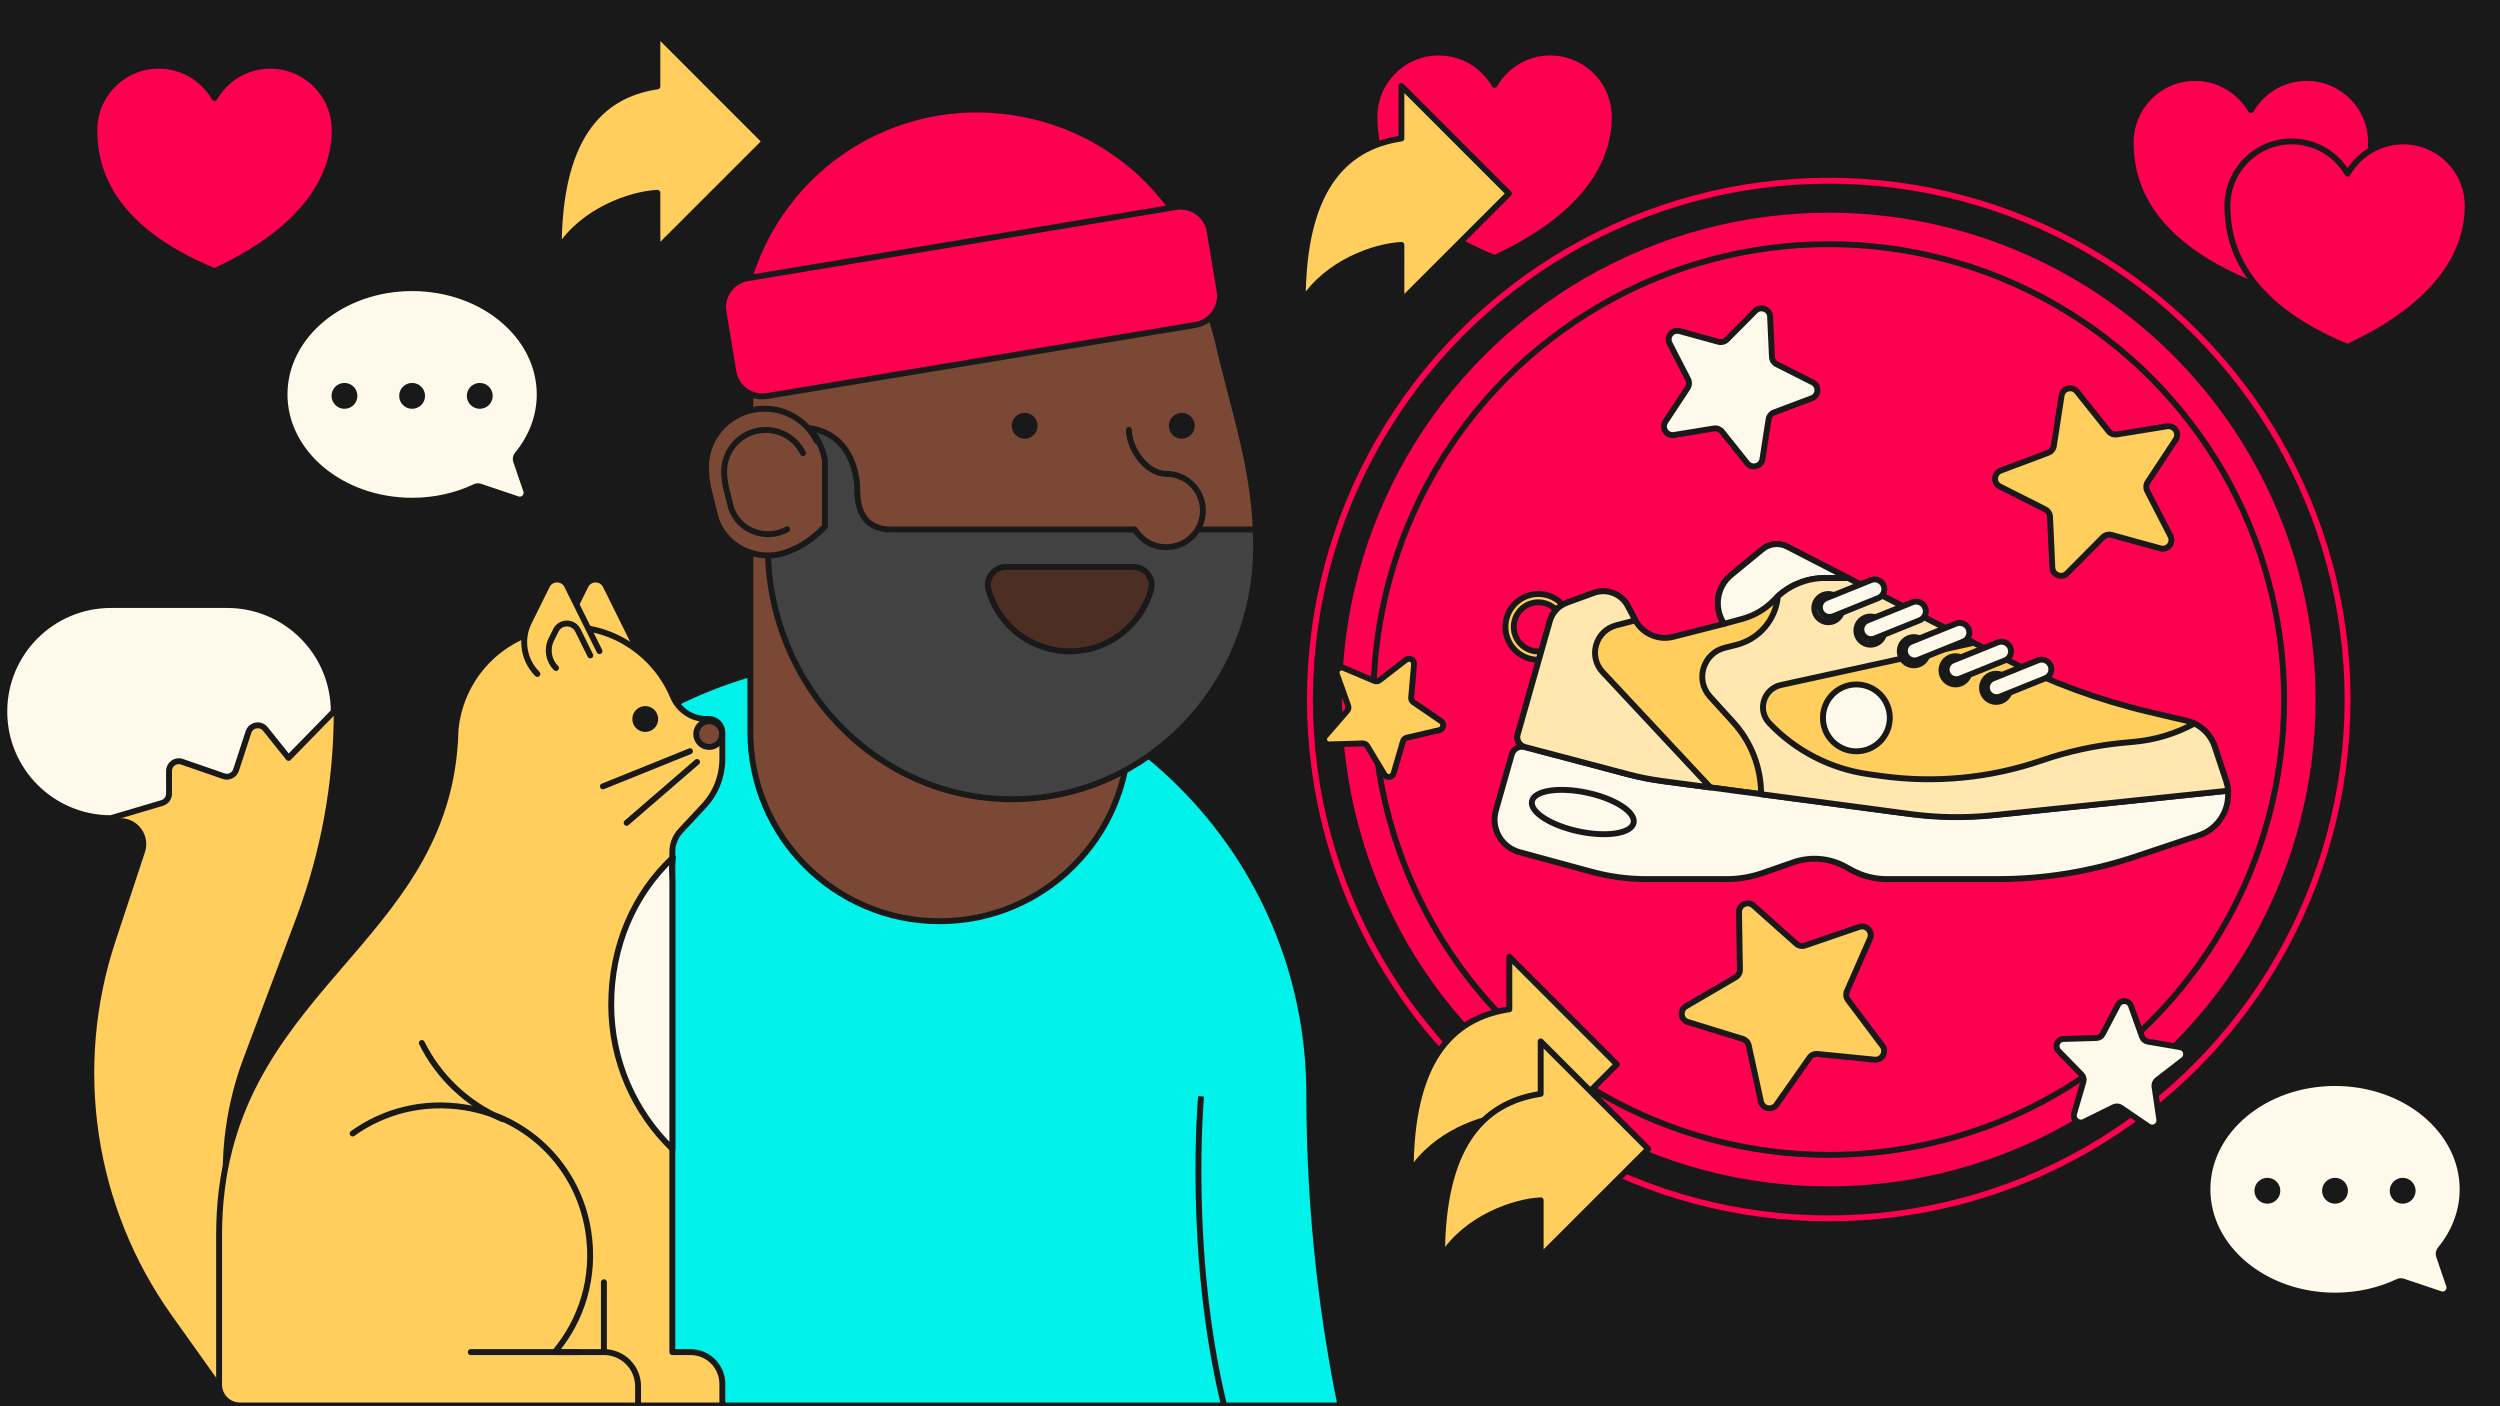 <?xml version="1.0" encoding="UTF-8"?>
<!-- Generator: Adobe Illustrator 28.2.0, SVG Export Plug-In . SVG Version: 6.00 Build 0)  -->
<svg xmlns="http://www.w3.org/2000/svg" xmlns:xlink="http://www.w3.org/1999/xlink" version="1.2" x="0px" y="0px" viewBox="0 0 1200 675" overflow="visible" xml:space="preserve">
<g id="Layer_1">
	<rect fill="#191919" width="1200" height="675"></rect>
</g>
<g id="Layer_2">
	<path fill="#00F2EA" stroke="#191919" stroke-width="2.835" stroke-linejoin="round" stroke-miterlimit="10" d="M643.448,674.623   c-7.524-36.692-14.996-88.451-14.996-149.345c0-115.951-93.997-209.948-209.948-209.948s-209.948,93.997-209.948,209.948   c0,65.419,5.735,114.998,11.875,149.345H643.448z"></path>
	<g>
		<path fill="#FFCE5C" d="M109.042,290.404H53.226c-28.257,0-51.164,22.907-51.164,51.164v0c0,28.257,22.907,51.164,51.164,51.164    h4.557c8.468,0,14.454,8.286,11.794,16.325l-14.184,42.87C35.3,512.654,45.355,579.321,82.463,631.42l29.375,41.242l28.73-10.154    L128.8,642.665c-24.217-40.836-28.582-90.46-11.866-134.897l25.258-67.148c11.911-31.666,18.014-65.22,18.014-99.052v0    C160.206,313.311,137.299,290.404,109.042,290.404z"></path>
		<path fill="#FFF9EB" stroke="#191919" stroke-width="2.835" stroke-linejoin="round" stroke-miterlimit="10" d="M109.042,290.404    H53.226c-28.257,0-51.164,22.907-51.164,51.164v0c0,28.257,22.907,51.164,51.164,51.164h0l24.556-7.276    c1.988-0.589,3.352-2.415,3.352-4.489v-10.905c0-3.219,3.174-5.478,6.215-4.423l19.986,6.928c2.473,0.857,5.169-0.48,5.983-2.968    l5.954-18.206c1.156-3.536,5.775-4.376,8.102-1.474l11.125,13.874l21.706-22.225c0,0,0,0,0,0    C160.206,313.311,137.299,290.404,109.042,290.404z"></path>
	</g>
	
		<path fill="#7A4835" stroke="#191919" stroke-width="2.835" stroke-linecap="round" stroke-linejoin="round" stroke-miterlimit="10" d="   M360.174,351.331c0,50.178,40.678,90.856,90.856,90.856s90.856-40.678,90.856-90.856V177.747H360.174V351.331z"></path>
	
		<path fill="#7A4835" stroke="#191919" stroke-width="2.835" stroke-linecap="round" stroke-linejoin="round" stroke-miterlimit="10" d="   M360.174,262.248v-68.984c0-63.026,51.093-114.119,114.119-114.119c53.016,0,99.2,35.758,110.409,85.148   c7.629,33.614,18.242,61.554,18.242,97.954c0,67.039-54.346,121.385-121.385,121.385"></path>
	
		<path fill="#424242" stroke="#191919" stroke-width="2.835" stroke-linecap="round" stroke-linejoin="round" stroke-miterlimit="10" d="   M387.718,205.347c6.768,5.449,8.255,15.698,8.255,15.698v31.72c-19.385,19.385-27.419,9.482-27.419,9.482   c0,67.039,52.47,121.385,117.196,121.385s117.196-54.346,117.196-121.385l-0.182-8.084H472.806c0,0-31.016,0-45.113,0   c-14.098,0-16.213-11.267-16.213-19.021S408.364,207.977,387.718,205.347"></path>
	<g>
		
			<path fill="#FFCE5C" stroke="#191919" stroke-width="2.835" stroke-linecap="round" stroke-linejoin="round" stroke-miterlimit="10" d="    M306.278,312.54l-15.536-31.371c-1.986-4.01-7.705-4.01-9.691,0l-8.668,17.502c-4.105,8.289-2.465,18.272,4.075,24.813v0"></path>
		<path fill="#FFCE5C" stroke="#191919" stroke-width="2.835" stroke-linejoin="round" stroke-miterlimit="10" d="M346.73,674.623    H115.134c-5.502,0-9.962-4.46-9.962-9.962v-72.058c0-118.529,111.027-138.033,113.463-242.087v0    c2.503-27.817,25.61-49.693,54.077-49.693c22.629,0,41.993,13.789,50.246,33.415c2.747,6.532,9.006,10.892,16.092,10.892h1.236    c3.559,0,6.444,2.885,6.444,6.444v12.652c0,8.399-3.184,16.485-8.91,22.629l-11.109,11.92c-2.562,2.749-3.987,6.368-3.987,10.126    l0,240.102h8.704c8.451,0,15.302,6.851,15.302,15.302V674.623z"></path>
		
			<path fill="#FFCE5C" stroke="#191919" stroke-width="2.835" stroke-linecap="round" stroke-linejoin="round" stroke-miterlimit="10" d="    M169.263,544.094c14.814-10.651,33.837-15.815,54.095-12.519c30.487,4.961,54.068,28.645,58.962,59.143    c3.574,22.269-3.113,42.987-16.023,58.284h23.572c9.062,0,16.409,7.346,16.409,16.409v9.212l-92.107,0"></path>
		
			<path fill="#FFCE5C" stroke="#191919" stroke-width="2.835" stroke-linecap="round" stroke-linejoin="round" stroke-miterlimit="10" d="    M241.329,537.23c-17.375-7.352-30.971-20.671-38.849-36.596"></path>
		<circle fill="#191919" cx="309.721" cy="345.13" r="6.208"></circle>
		
			<circle fill="#7A4835" stroke="#191919" stroke-width="2.835" stroke-linecap="round" stroke-linejoin="round" stroke-miterlimit="10" cx="340.395" cy="352.338" r="6.208"></circle>
		
			<line fill="none" stroke="#191919" stroke-width="2.835" stroke-linecap="round" stroke-linejoin="round" stroke-miterlimit="10" x1="289.87" y1="649.002" x2="289.87" y2="615.492"></line>
		
			<path fill="#FFCE5C" stroke="#191919" stroke-width="2.835" stroke-linecap="round" stroke-linejoin="round" stroke-miterlimit="10" d="    M287.753,312.54l-15.536-31.371c-1.986-4.01-7.705-4.01-9.691,0l-8.668,17.502c-4.105,8.289-2.465,18.272,4.075,24.813v0"></path>
		
			<line fill="none" stroke="#191919" stroke-width="2.835" stroke-linecap="round" stroke-linejoin="round" stroke-miterlimit="10" x1="331.194" y1="360.587" x2="289.403" y2="377.456"></line>
		
			<line fill="none" stroke="#191919" stroke-width="2.835" stroke-linecap="round" stroke-linejoin="round" stroke-miterlimit="10" x1="334.57" y1="365.754" x2="300.772" y2="394.965"></line>
		<path fill="#FFF9EB" stroke="#191919" stroke-width="2.835" stroke-linejoin="round" stroke-miterlimit="10" d="M293.385,482.156    c0,27.201,11.254,51.76,29.34,69.323l0-128.064c0-4.009-0.547-7.97,0.307-11.828C304.181,429.224,293.385,454.306,293.385,482.156    z"></path>
		
			<path fill="#FFCE5C" stroke="#191919" stroke-width="2.835" stroke-linecap="round" stroke-linejoin="round" stroke-miterlimit="10" d="    M283.349,314.611l-5.967-12.049c-2.167-4.375-8.407-4.375-10.574,0l-2.175,4.391c-2.267,4.577-1.361,10.089,2.25,13.701l0,0"></path>
	</g>
	
		<path fill="#7A4835" stroke="#191919" stroke-width="2.835" stroke-linecap="round" stroke-linejoin="round" stroke-miterlimit="10" d="   M381.451,263.296c-3.796,2.112-8.168,3.316-12.82,3.316c-12.266,0-22.951-8.273-25.544-19.7c-1.765-7.777-4.22-14.241-4.22-22.663   c0-15.51,12.573-28.084,28.084-28.084c11.048,0,20.607,6.38,25.192,15.657"></path>
	<circle fill="#191919" cx="491.838" cy="204.374" r="6.208"></circle>
	<circle fill="#191919" cx="567.262" cy="204.374" r="6.208"></circle>
	
		<path fill="#7A4835" stroke="#191919" stroke-width="2.835" stroke-linecap="round" stroke-linejoin="round" stroke-miterlimit="10" d="   M544.703,254.097c3.076,5.125,8.688,8.555,15.101,8.555c9.72,0,17.6-7.88,17.6-17.6c0-9.72-7.88-17.6-17.6-17.6   c-9.72,0-17.918-12.258-17.918-21.078"></path>
	
		<path fill="#4C2E25" stroke="#191919" stroke-width="2.835" stroke-linecap="round" stroke-linejoin="round" stroke-miterlimit="10" d="   M543.969,272.099c5.786,0,10.081,5.512,8.503,11.078c-4.82,17-20.455,29.453-38.999,29.453s-34.179-12.453-38.999-29.453   c-1.578-5.566,2.717-11.078,8.503-11.078H543.969z"></path>
	
		<path fill="#7A4835" stroke="#191919" stroke-width="2.835" stroke-linecap="round" stroke-linejoin="round" stroke-miterlimit="10" d="   M377.829,254.049c-2.696,1.5-5.8,2.355-9.105,2.355c-8.711,0-16.299-5.875-18.141-13.99c-1.253-5.523-2.997-10.114-2.997-16.095   c0-11.015,8.929-19.944,19.944-19.944c7.846,0,14.634,4.531,17.891,11.119"></path>
	<path fill="#FF0050" stroke="#191919" stroke-width="2.835" stroke-linejoin="round" stroke-miterlimit="10" d="M1138.094,68.321   c0-17.066-13.835-30.9-30.901-30.9c-11.449,0-21.436,6.231-26.775,15.482c-5.339-9.251-15.326-15.482-26.775-15.482   c-17.066,0-30.9,13.835-30.9,30.9s6.044,46.521,57.675,67.744C1129.22,113.427,1138.094,85.824,1138.094,68.321z"></path>
	<g>
		
			<circle fill="#FF0050" stroke="#191919" stroke-width="2.835" stroke-linejoin="round" stroke-miterlimit="10" cx="877.797" cy="335.778" r="235.097"></circle>
		
			<circle fill="none" stroke="#191919" stroke-width="2.835" stroke-linejoin="round" stroke-miterlimit="10" cx="877.797" cy="335.778" r="218.57"></circle>
		
			<circle fill="none" stroke="#FF0050" stroke-width="2.835" stroke-linejoin="round" stroke-miterlimit="10" cx="877.797" cy="335.778" r="249.036"></circle>
	</g>
	
		<line fill="#FFCE5C" stroke="#191919" stroke-width="2.835" stroke-linecap="round" stroke-linejoin="round" stroke-miterlimit="10" x1="277.77" y1="649.002" x2="225.951" y2="649.002"></line>
	<g>
		<path fill="#FFCE5C" stroke="#191919" stroke-width="2.835" stroke-linejoin="round" stroke-miterlimit="10" d="M738.413,285.121    c-8.723,0-15.795,7.071-15.795,15.795c0,8.723,7.071,15.795,15.795,15.795c8.723,0,15.795-7.071,15.795-15.795    C754.208,292.193,747.136,285.121,738.413,285.121z M738.413,312.717c-6.517,0-11.801-5.283-11.801-11.801    c0-6.517,5.283-11.801,11.801-11.801c6.517,0,11.801,5.283,11.801,11.801C750.214,307.433,744.931,312.717,738.413,312.717z"></path>
		<g>
			<path fill="#FFCE5C" d="M899.459,421.561c-0.753-0.125-1.501-0.279-2.242-0.461C897.958,421.282,898.705,421.436,899.459,421.561     z"></path>
			<path fill="#FFCE5C" d="M895.838,420.726c-0.353-0.105-0.704-0.217-1.053-0.335C895.134,420.509,895.485,420.621,895.838,420.726     z"></path>
			<path fill="#FFCE5C" d="M999.215,418.053c-10.372,2.061-20.896,3.321-31.48,3.749     C978.319,421.374,988.843,420.114,999.215,418.053z"></path>
			<polygon fill="#FFCE5C" points="1024.158,411.441 1055.486,400.961 1024.158,411.441    "></polygon>
			<path fill="#FFCE5C" d="M1013.904,414.563c-2.858,0.792-5.731,1.523-8.618,2.189     C1008.173,416.086,1011.046,415.355,1013.904,414.563z"></path>
			<path fill="#FFCE5C" d="M893.692,419.999c-0.523-0.2-1.041-0.415-1.553-0.644C892.651,419.584,893.169,419.799,893.692,419.999z"></path>
			<path fill="#FFCE5C" d="M1023.81,411.553c-1.847,0.614-3.703,1.195-5.565,1.755     C1020.106,412.748,1021.963,412.168,1023.81,411.553z"></path>
			<path fill="#FFCE5C" d="M778.81,421.349c0.937,0.108,1.875,0.201,2.815,0.281C780.686,421.55,779.747,421.456,778.81,421.349z"></path>
			<path fill="#FFCE5C" d="M764.759,418.652l-35.444-9.627L764.759,418.652c1.371,0.372,2.749,0.711,4.133,1.021     C767.508,419.363,766.129,419.024,764.759,418.652z"></path>
			<path fill="#FFCE5C" d="M870.843,411.734c3.91-0.087,7.817,0.729,11.409,2.414C878.66,412.463,874.753,411.648,870.843,411.734z"></path>
			<path fill="#FFCE5C" d="M890.094,418.348l-6.509-3.531c-0.395-0.214-0.794-0.417-1.197-0.609     c0.403,0.192,0.802,0.395,1.197,0.609L890.094,418.348c0.415,0.225,0.837,0.437,1.261,0.642     C890.931,418.785,890.509,418.573,890.094,418.348z"></path>
			<path fill="#FFCE5C" d="M833.425,421.808c-1.295,0.105-2.595,0.161-3.897,0.161C830.831,421.969,832.13,421.913,833.425,421.808z     "></path>
			<path fill="#FFCE5C" d="M835.845,421.547c3.223-0.427,6.401-1.176,9.483-2.247h0C842.246,420.371,839.068,421.12,835.845,421.547     z"></path>
			<path fill="#FFCE5C" d="M769.753,419.862c0.766,0.164,1.534,0.319,2.304,0.464C771.288,420.18,770.52,420.026,769.753,419.862z"></path>
			<path fill="#FFCE5C" d="M1063.118,396.373c0.112-0.107,0.223-0.215,0.332-0.324     C1063.341,396.158,1063.23,396.266,1063.118,396.373z"></path>
			<path fill="#FFCE5C" d="M1066.733,391.783c0.107-0.185,0.21-0.371,0.311-0.559     C1066.943,391.412,1066.84,391.598,1066.733,391.783z"></path>
			<path fill="#FFCE5C" d="M1067.156,391.014c0.103-0.197,0.204-0.396,0.301-0.596     C1067.36,390.618,1067.26,390.816,1067.156,391.014z"></path>
			<path fill="#FFCE5C" d="M1066.27,392.546c0.114-0.178,0.223-0.359,0.331-0.54C1066.493,392.188,1066.384,392.368,1066.27,392.546     z"></path>
			<path fill="#FFCE5C" d="M1068.912,386.378c0.066-0.268,0.126-0.537,0.181-0.808     C1069.038,385.84,1068.978,386.11,1068.912,386.378z"></path>
			<path fill="#FFCE5C" d="M1067.532,390.259c0.586-1.24,1.049-2.537,1.379-3.875     C1068.581,387.721,1068.117,389.019,1067.532,390.259z"></path>
			<path fill="#FFCE5C" d="M1063.767,395.725c0.112-0.116,0.223-0.233,0.331-0.351     C1063.99,395.492,1063.879,395.609,1063.767,395.725z"></path>
			<path fill="#FFCE5C" d="M1064.931,394.403c0.431-0.534,0.834-1.087,1.209-1.659     C1065.766,393.316,1065.362,393.869,1064.931,394.403z"></path>
			<path fill="#FFCE5C" d="M1064.379,395.059c0.112-0.127,0.224-0.254,0.333-0.384     C1064.603,394.805,1064.491,394.932,1064.379,395.059z"></path>
			<path fill="#FFCE5C" d="M1062.762,396.702c-0.108,0.098-0.216,0.197-0.326,0.293     C1062.546,396.899,1062.654,396.8,1062.762,396.702z"></path>
			<path fill="#FFCE5C" d="M1058.547,399.651c-0.115,0.06-0.23,0.12-0.346,0.178     C1058.317,399.771,1058.432,399.712,1058.547,399.651z"></path>
			<path fill="#FFCE5C" d="M1059.394,399.181c-0.11,0.065-0.222,0.127-0.333,0.19     C1059.172,399.308,1059.284,399.246,1059.394,399.181z"></path>
			<path fill="#FFCE5C" d="M1057.661,400.09c-0.113,0.053-0.226,0.106-0.341,0.157     C1057.434,400.196,1057.547,400.142,1057.661,400.09z"></path>
			<path fill="#FFCE5C" d="M1056.711,400.503c-0.099,0.04-0.196,0.082-0.295,0.121     C1056.515,400.585,1056.612,400.543,1056.711,400.503z"></path>
			<path fill="#FFCE5C" d="M1062.015,397.347c-0.098,0.081-0.195,0.163-0.294,0.242     C1061.821,397.51,1061.917,397.428,1062.015,397.347z"></path>
			<path fill="#FFCE5C" d="M1060.209,398.678c-0.099,0.065-0.201,0.126-0.301,0.189     C1060.008,398.804,1060.11,398.742,1060.209,398.678z"></path>
			<path fill="#FFCE5C" d="M1060.992,398.142c-0.061,0.044-0.126,0.086-0.188,0.13     C1060.866,398.228,1060.93,398.186,1060.992,398.142z"></path>
		</g>
		<path fill="#FFCE5C" stroke="#191919" stroke-width="2.835" stroke-linejoin="round" stroke-miterlimit="10" d="M781.539,371.663    c1.346,0.356,2.697,0.69,4.053,1.003c1.356,0.313,2.717,0.604,4.082,0.874c2.73,0.54,5.477,0.994,8.237,1.361l138.915,18.473    l132.709-13.832c0.001,0,0.002,0,0.003,0c-0.143-1.504-0.454-3.015-0.95-4.51l-5.525-16.681    c-2.055-6.204-7.183-10.896-13.545-12.392l-17.873-4.203c-24.232-5.698-47.674-14.348-69.8-25.754l-104.027-53.629    c-3.847-1.983-8.504-1.488-11.849,1.259l-14.957,12.287c-7.037,5.781-8.516,15.968-3.414,23.511l-24.455,6.244    c-7.241,1.849-14.805-1.507-18.294-8.117l-3.523-6.676c-3.098-5.87-10.053-8.554-16.292-6.285l-12.873,4.681    c-4.011,1.458-7.077,4.755-8.242,8.86l-15.439,54.412c-0.738,2.602,0.801,5.304,3.417,5.995l49.325,13.034"></path>
		<path fill="#FFF9EB" stroke="#191919" stroke-width="2.835" stroke-linejoin="round" stroke-miterlimit="10" d="    M1055.486,400.961c9.239-3.09,14.819-12.114,13.925-21.419L959.51,390.997c-15.152,1.579-30.438,1.363-45.539-0.646    l-115.86-15.407c-5.736-0.763-11.418-1.887-17.012-3.365l-49.176-12.995c-2.726-0.72-5.526,0.876-6.296,3.588l-7.619,26.853    c-2.455,8.652,2.628,17.643,11.307,20l34.778,9.446c8.547,2.322,17.365,3.498,26.222,3.498h38.339    c5.957,0,11.872-0.999,17.498-2.956l14.71-5.117c8.159-2.838,17.136-2.108,24.729,2.01l3.349,1.816    c5.138,2.787,10.89,4.246,16.735,4.246h52.983c22.536,0,44.925-3.645,66.297-10.795L1055.486,400.961z"></path>
		<path fill="#FFF9EB" stroke="#191919" stroke-width="2.835" stroke-linejoin="round" stroke-miterlimit="10" d="M857.818,262.373    c-3.847-1.983-8.504-1.488-11.849,1.259l-14.957,12.287c-7.037,5.781-8.516,15.968-3.414,23.511l8.733-2.38    c5.885-1.604,11.217-4.79,15.417-9.213l0,0c6.297-6.632,15.042-10.387,24.187-10.387h11.128L857.818,262.373z"></path>
		<path fill="#FFE7AF" stroke="#191919" stroke-width="2.835" stroke-linejoin="round" stroke-miterlimit="10" d="M947.393,308.552    l-92.527,20.243c-8.353,1.828-11.503,12.081-5.615,18.283v0c12.678,13.355,29.512,22.013,47.75,24.558l5.852,0.817    c25.99,3.627,52.47,1.066,77.284-7.474h0c12.674-4.362,25.823-7.197,39.168-8.444l5.252-0.491    c10.072-0.941,19.848-3.919,28.734-8.752l0,0c4.577,2.178,8.143,6.14,9.773,11.059l5.525,16.681    c0.495,1.495,0.806,3.006,0.95,4.51c-0.001,0-0.002,0-0.003,0L956.341,391.34c-12.964,1.351-26.043,1.166-38.963-0.552    l-72.05-9.581v0c0-12.754-4.751-25.05-13.325-34.491l-11.19-12.32c-7.266-8-3.369-20.858,7.115-23.479l5.448-1.362    c11.018-2.754,18.967-12.169,19.996-23.302c6.134-5.638,14.177-8.803,22.563-8.803h11.128L947.393,308.552z"></path>
		
			<circle fill="#FFCE5C" stroke="#191919" stroke-width="2.835" stroke-linejoin="round" stroke-miterlimit="10" cx="877.618" cy="291.896" r="6.775"></circle>
		<path fill="#FFE7AF" stroke="#191919" stroke-width="2.835" stroke-linejoin="round" stroke-miterlimit="10" d="M769.286,322.629    c-7.045-7.54-3.472-19.871,6.512-22.477l9.165-2.392c-0.037-0.068-0.076-0.134-0.113-0.203l-3.523-6.676    c-3.098-5.87-10.053-8.554-16.291-6.285l-12.874,4.681c-4.011,1.458-7.077,4.755-8.242,8.86l-15.439,54.412    c-0.738,2.602,0.801,5.304,3.417,5.995l49.325,13.034l0.316,0.083c1.346,0.356,2.697,0.69,4.053,1.003    c1.356,0.313,2.717,0.604,4.082,0.874c2.73,0.54,5.477,0.994,8.237,1.361l23.08,3.069L769.286,322.629z"></path>
		
			<circle fill="#FFCE5C" stroke="#191919" stroke-width="2.835" stroke-linejoin="round" stroke-miterlimit="10" cx="897.835" cy="302.689" r="6.775"></circle>
		
			<circle fill="#FFCE5C" stroke="#191919" stroke-width="2.835" stroke-linejoin="round" stroke-miterlimit="10" cx="918.661" cy="312.58" r="6.775"></circle>
		
			<circle fill="#FFCE5C" stroke="#191919" stroke-width="2.835" stroke-linejoin="round" stroke-miterlimit="10" cx="938.666" cy="321.759" r="6.775"></circle>
		
			<circle fill="#FFCE5C" stroke="#191919" stroke-width="2.835" stroke-linejoin="round" stroke-miterlimit="10" cx="958.138" cy="330.153" r="6.775"></circle>
		<g>
			<path fill="#FFF9EB" stroke="#191919" stroke-width="2.835" stroke-linejoin="round" stroke-miterlimit="10" d="     M878.188,296.135c-1.84,0-3.582-1.1-4.313-2.911c-0.96-2.381,0.192-5.089,2.573-6.049l21.648-8.728     c2.38-0.96,5.089,0.192,6.048,2.573c0.96,2.381-0.192,5.089-2.573,6.049l-21.648,8.728     C879.355,296.027,878.767,296.135,878.188,296.135z"></path>
		</g>
		<g>
			<path fill="#FFF9EB" stroke="#191919" stroke-width="2.835" stroke-linejoin="round" stroke-miterlimit="10" d="     M898.098,306.788c-1.84,0-3.582-1.1-4.313-2.911c-0.96-2.381,0.192-5.089,2.573-6.049l21.648-8.728     c2.38-0.96,5.089,0.192,6.048,2.573c0.96,2.381-0.192,5.089-2.573,6.049l-21.648,8.728     C899.265,306.679,898.677,306.788,898.098,306.788z"></path>
		</g>
		<g>
			<path fill="#FFF9EB" stroke="#191919" stroke-width="2.835" stroke-linejoin="round" stroke-miterlimit="10" d="     M918.996,317.031c-1.84,0-3.582-1.1-4.313-2.911c-0.96-2.381,0.192-5.089,2.573-6.049l21.648-8.728     c2.38-0.96,5.089,0.192,6.048,2.573c0.96,2.381-0.192,5.089-2.573,6.049l-21.648,8.728     C920.163,316.922,919.575,317.031,918.996,317.031z"></path>
		</g>
		<g>
			<path fill="#FFF9EB" stroke="#191919" stroke-width="2.835" stroke-linejoin="round" stroke-miterlimit="10" d="     M939.027,326.044c-1.84,0-3.582-1.1-4.313-2.911c-0.96-2.381,0.192-5.089,2.573-6.049l21.648-8.728     c2.38-0.96,5.089,0.192,6.048,2.573c0.96,2.381-0.192,5.089-2.573,6.049l-21.648,8.728     C940.193,325.935,939.605,326.044,939.027,326.044z"></path>
		</g>
		<g>
			<path fill="#FFF9EB" stroke="#191919" stroke-width="2.835" stroke-linejoin="round" stroke-miterlimit="10" d="     M958.357,334.647c-1.84,0-3.582-1.1-4.313-2.911c-0.96-2.381,0.192-5.089,2.573-6.049l21.648-8.728     c2.38-0.96,5.089,0.192,6.048,2.573c0.96,2.381-0.192,5.089-2.573,6.049l-21.648,8.728     C959.524,334.538,958.936,334.647,958.357,334.647z"></path>
		</g>
		
			<circle fill="#FFF9EB" stroke="#191919" stroke-width="2.835" stroke-linejoin="round" stroke-miterlimit="10" cx="891.06" cy="344.581" r="16.047"></circle>
		
			<ellipse transform="matrix(0.208 -0.978 0.978 0.208 220.465 1051.9)" fill="#FFF9EB" stroke="#191919" stroke-width="2.835" stroke-linejoin="round" stroke-miterlimit="10" cx="759.916" cy="389.785" rx="9.502" ry="24.945"></ellipse>
	</g>
	<path fill="#00F2EA" stroke="#191919" stroke-width="2.835" stroke-linejoin="round" stroke-miterlimit="10" d="M576.517,526.264   c0,0-6.83,75.13,11.099,148.552"></path>
	<g>
		<path fill="#00F2EA" stroke="#191919" stroke-width="2.835" stroke-linejoin="round" stroke-miterlimit="10" d="    M1400.654,746.971c-11.696-0.421-28.901-6.28-46.477-28.283c-17.576-22.003-16.544-46.249-13.756-54.17    c0,0-9.285-11.435-32.021,4.317c-22.736,15.752-125.693,81.04-125.693,81.04l71.48,112.211c0,0,120.975-79.278,134.03-89.413    C1401.273,762.537,1400.654,746.971,1400.654,746.971z"></path>
	</g>
	<path fill="#FFCE5C" stroke="#191919" stroke-width="2.835" stroke-linejoin="round" stroke-miterlimit="10" d="M897.602,450.525   l-11.084,25.255c-0.604,1.375-0.419,2.969,0.483,4.17l16.564,22.053c2.176,2.896-0.134,6.996-3.739,6.637l-27.444-2.738   c-1.494-0.149-2.953,0.519-3.816,1.748l-15.855,22.568c-2.082,2.964-6.695,2.034-7.467-1.505l-5.877-26.947   c-0.32-1.467-1.406-2.648-2.842-3.089l-26.363-8.105c-3.463-1.065-4.004-5.739-0.876-7.567l23.812-13.917   c1.297-0.758,2.084-2.156,2.06-3.657l-0.438-27.577c-0.058-3.622,4.221-5.581,6.926-3.172l20.594,18.346   c1.121,0.999,2.694,1.316,4.115,0.829l26.092-8.938C895.872,443.745,899.058,447.208,897.602,450.525z"></path>
	<path fill="#FFF9EB" stroke="#191919" stroke-width="2.835" stroke-linejoin="round" stroke-miterlimit="10" d="M849.653,151.986   l0.883,19.323c0.069,1.5,0.941,2.847,2.281,3.523l17.269,8.714c3.234,1.632,2.981,6.331-0.409,7.606l-18.104,6.811   c-1.406,0.529-2.417,1.774-2.646,3.258l-2.951,19.117c-0.553,3.58-5.1,4.792-7.361,1.961l-12.072-15.113   c-0.937-1.173-2.434-1.75-3.917-1.51l-19.093,3.101c-3.576,0.581-6.133-3.369-4.14-6.394l10.643-16.152   c0.826-1.254,0.912-2.856,0.225-4.191l-8.849-17.2c-1.657-3.221,1.309-6.874,4.802-5.913l18.65,5.131   c1.448,0.398,2.998-0.015,4.056-1.081l13.624-13.731C845.096,146.675,849.487,148.367,849.653,151.986z"></path>
	<path fill="#FFCE5C" stroke="#191919" stroke-width="2.835" stroke-linejoin="round" stroke-miterlimit="10" d="M996.916,187.944   l15.241,19.08c0.937,1.173,2.434,1.75,3.917,1.51l24.105-3.915c3.576-0.581,6.133,3.369,4.14,6.394l-13.437,20.392   c-0.826,1.254-0.912,2.856-0.225,4.191l11.172,21.715c1.657,3.221-1.309,6.874-4.802,5.913l-23.546-6.478   c-1.448-0.398-2.998,0.015-4.056,1.081l-17.2,17.335c-2.551,2.571-6.942,0.879-7.108-2.74l-1.115-24.395   c-0.069-1.5-0.941-2.847-2.281-3.523l-21.802-11.001c-3.234-1.632-2.981-6.331,0.409-7.606l22.856-8.599   c1.406-0.529,2.417-1.774,2.646-3.258l3.726-24.135C990.108,186.326,994.655,185.114,996.916,187.944z"></path>
	<g>
		<path fill="#FF0050" stroke="#191919" stroke-width="2.835" stroke-linejoin="round" stroke-miterlimit="10" d="M354.739,166.697    c0-63.026,51.093-114.119,114.119-114.119c53.016,0,99.2,35.758,110.409,85.148"></path>
		<path fill="#FF0050" stroke="#191919" stroke-width="2.835" stroke-linejoin="round" stroke-miterlimit="10" d="M573.807,155.962    l-205.545,34.131c-7.65,1.27-14.948-3.949-16.218-11.599l-4.776-28.765c-1.27-7.65,3.949-14.948,11.599-16.218L564.412,99.38    c7.65-1.27,14.948,3.949,16.218,11.599l4.776,28.765C586.676,147.393,581.457,154.692,573.807,155.962z"></path>
	</g>
	<path fill="#FFF9EB" stroke="#191919" stroke-width="2.835" stroke-linejoin="round" stroke-miterlimit="10" d="M1022.87,482.788   l5.351,14.951c0.415,1.161,1.424,2.008,2.64,2.215l15.653,2.676c2.931,0.501,3.866,4.25,1.512,6.068l-12.566,9.709   c-0.976,0.754-1.469,1.975-1.291,3.195l2.292,15.714c0.429,2.943-2.847,4.99-5.304,3.314l-13.117-8.951   c-1.018-0.695-2.332-0.787-3.438-0.241l-14.237,7.036c-2.666,1.318-5.625-1.166-4.79-4.02l4.459-15.241   c0.346-1.183,0.028-2.461-0.833-3.344l-11.091-11.366c-2.077-2.128-0.629-5.71,2.343-5.798l15.873-0.469   c1.232-0.036,2.349-0.734,2.923-1.826l7.382-14.06C1018.014,479.718,1021.868,479.988,1022.87,482.788z"></path>
	<path fill="#FFCE5C" stroke="#191919" stroke-width="2.835" stroke-linejoin="round" stroke-miterlimit="10" d="M678.748,318.849   l-1.376,16.003c-0.075,0.871,0.326,1.715,1.048,2.208l13.268,9.053c1.743,1.189,1.238,3.883-0.817,4.36l-15.645,3.636   c-0.852,0.198-1.531,0.84-1.776,1.679l-4.51,15.416c-0.592,2.025-3.31,2.377-4.399,0.57l-8.293-13.756   c-0.452-0.749-1.272-1.196-2.146-1.171l-16.055,0.474c-2.109,0.062-3.284-2.414-1.902-4.008l10.52-12.138   c0.573-0.661,0.745-1.579,0.45-2.403l-5.412-15.123c-0.711-1.986,1.281-3.869,3.224-3.047l14.794,6.254   c0.806,0.341,1.732,0.22,2.424-0.314l12.71-9.821C676.523,315.435,678.928,316.747,678.748,318.849z"></path>
	<path fill="#FF0050" stroke="#191919" stroke-width="2.835" stroke-linejoin="round" stroke-miterlimit="10" d="M1184.507,98.787   c0-17.066-13.835-30.9-30.9-30.9c-11.449,0-21.436,6.231-26.775,15.482c-5.339-9.251-15.326-15.482-26.775-15.482   c-17.066,0-30.9,13.835-30.9,30.9s6.044,46.521,57.675,67.744C1175.634,143.893,1184.507,116.29,1184.507,98.787z"></path>
	<path fill="#FF0050" stroke="#191919" stroke-width="2.835" stroke-linejoin="round" stroke-miterlimit="10" d="M775.065,56.129   c0-17.066-13.835-30.9-30.9-30.9c-11.449,0-21.436,6.231-26.775,15.482c-5.339-9.251-15.326-15.482-26.775-15.482   c-17.066,0-30.9,13.835-30.9,30.9s6.044,46.521,57.675,67.744C766.191,101.235,775.065,73.633,775.065,56.129z"></path>
	<g>
		<path fill="#FFF9EB" stroke="#191919" stroke-width="2.835" stroke-linejoin="round" stroke-miterlimit="10" d="    M1170.725,602.871c-0.371-1.086-0.126-2.274,0.604-3.16c6.76-8.204,10.721-18.133,10.721-28.836    c0-28.18-27.42-51.025-61.244-51.025s-61.244,22.845-61.244,51.025s27.42,51.025,61.244,51.025c10.98,0,21.281-2.413,30.191-6.629    c0.766-0.362,1.636-0.425,2.439-0.155l18.015,6.064c2.553,0.859,4.983-1.581,4.113-4.131L1170.725,602.871z"></path>
		<g>
			<circle fill="#191919" cx="1088.332" cy="571.565" r="6.208"></circle>
			<circle fill="#191919" cx="1153.281" cy="571.565" r="6.208"></circle>
			<circle fill="#191919" cx="1120.806" cy="571.565" r="6.208"></circle>
		</g>
	</g>
	<path fill="#FFCE5C" stroke="#191919" stroke-width="2.835" stroke-linejoin="round" stroke-miterlimit="10" d="M724.281,92.895   l-51.611-51.611v25.183c-28.397,4.235-47.351,25.804-47.351,78.038c11.659-18.391,34.57-26.334,47.351-26.93v26.93L724.281,92.895z   "></path>
	<path fill="#FFCE5C" stroke="#191919" stroke-width="2.835" stroke-linejoin="round" stroke-miterlimit="10" d="M776.093,510.879   l-51.611-51.611v25.183c-28.397,4.235-47.351,25.804-47.351,78.038c11.659-18.391,34.57-26.334,47.351-26.93v26.93L776.093,510.879   z"></path>
	<path fill="#FFCE5C" stroke="#191919" stroke-width="2.835" stroke-linejoin="round" stroke-miterlimit="10" d="M791.14,551.479   l-51.611-51.611v25.183c-28.397,4.235-47.351,25.804-47.351,78.038c11.659-18.391,34.57-26.334,47.351-26.93v26.93L791.14,551.479z   "></path>
	<path fill="#FFCE5C" stroke="#191919" stroke-width="2.835" stroke-linejoin="round" stroke-miterlimit="10" d="M367.152,67.886   l-51.611-51.611v25.183c-28.397,4.235-47.351,25.804-47.351,78.038c11.659-18.391,34.57-26.334,47.351-26.93v26.93L367.152,67.886z   "></path>
	<g>
		<path fill="#FFF9EB" stroke="#191919" stroke-width="2.835" stroke-linejoin="round" stroke-miterlimit="10" d="M247.733,221.321    c-0.371-1.086-0.126-2.274,0.604-3.16c6.76-8.204,10.721-18.133,10.721-28.836c0-28.18-27.42-51.025-61.244-51.025    c-33.824,0-61.244,22.845-61.244,51.025c0,28.18,27.42,51.025,61.244,51.025c10.98,0,21.28-2.413,30.191-6.629    c0.766-0.362,1.636-0.425,2.439-0.155l18.015,6.064c2.553,0.859,4.983-1.581,4.113-4.131L247.733,221.321z"></path>
		<g>
			<circle fill="#191919" cx="165.34" cy="190.015" r="6.208"></circle>
			<circle fill="#191919" cx="230.289" cy="190.015" r="6.208"></circle>
			<circle fill="#191919" cx="197.814" cy="190.015" r="6.208"></circle>
		</g>
	</g>
	<path fill="#FF0050" stroke="#191919" stroke-width="2.835" stroke-linejoin="round" stroke-miterlimit="10" d="M160.639,62.445   c0-17.066-13.835-30.9-30.9-30.9c-11.449,0-21.436,6.231-26.775,15.482c-5.339-9.251-15.326-15.482-26.775-15.482   c-17.066,0-30.9,13.835-30.9,30.9s6.044,46.521,57.675,67.744C151.765,107.551,160.639,79.949,160.639,62.445z"></path>
</g>
</svg>
